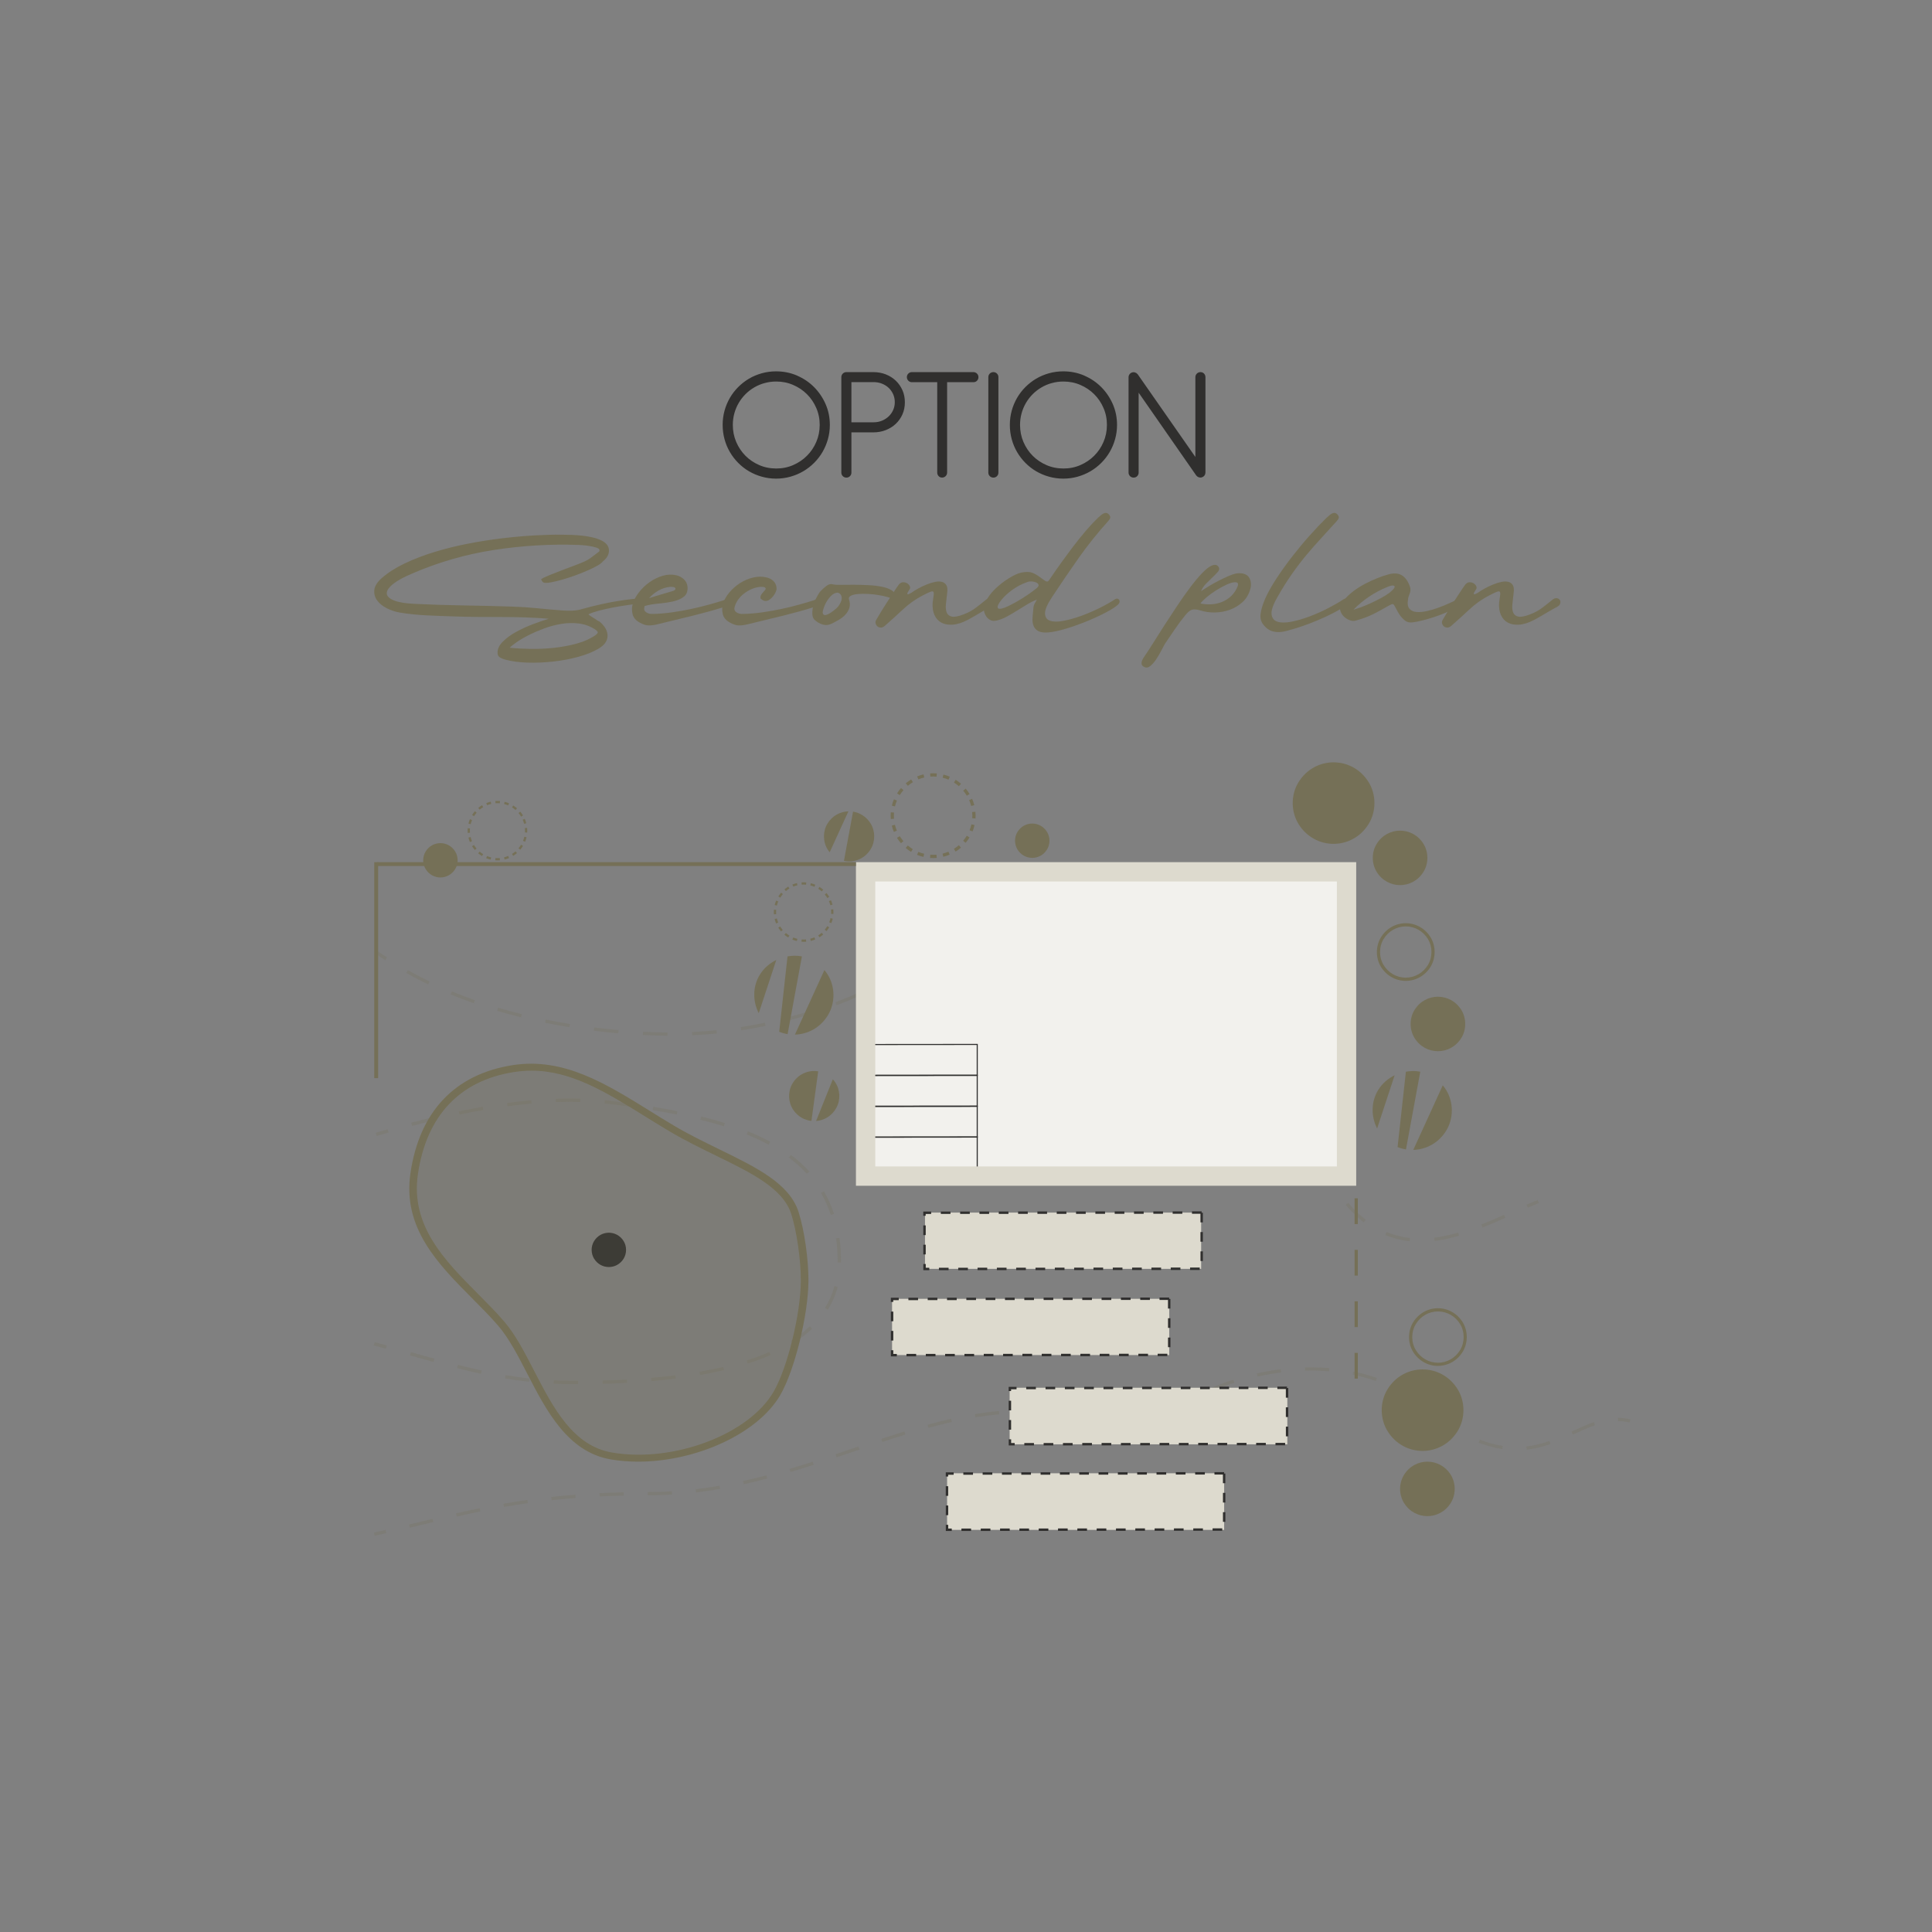 <?xml version="1.0" encoding="UTF-8"?> <svg xmlns="http://www.w3.org/2000/svg" id="Calque_1" version="1.1" viewBox="0 0 600 600"><rect x="0" y="0" width="600" height="600" fill="#808080" stroke="none"/><defs><style> .st0 { opacity: .2; } .st0, .st1 { fill: #757057; } .st2 { stroke: #302f2e; stroke-miterlimit: 10; stroke-width: .75px; } .st2, .st3 { fill: #302f2e; } .st4 { fill: #dddace; } .st5 { opacity: .25; } .st6 { fill: #f2f1ed; } </style></defs><g><path class="st1" d="M141.15,191.44c-2.76-.08-5.6-.19-8.52-.33-2.92-.14-5.74-.43-8.46-.87-1.4-.24-2.75-.69-4.05-1.35-1.3-.66-2.3-1.47-3-2.43-.7-.96-.99-2.04-.87-3.24.12-1.2.9-2.44,2.34-3.72,1.92-1.68,4.29-3.19,7.11-4.53,2.82-1.34,5.89-2.52,9.21-3.54,3.32-1.02,6.78-1.88,10.38-2.58,3.6-.7,7.16-1.26,10.68-1.68,3.52-.42,6.89-.72,10.11-.9,3.22-.18,6.09-.25,8.61-.21.88,0,1.86.02,2.94.06,1.08.04,2.16.12,3.24.24s2.14.3,3.18.54c1.04.24,1.96.56,2.76.96,1.52.76,2.29,1.78,2.31,3.06.02,1.28-.61,2.42-1.89,3.42-.28.4-.86.85-1.74,1.35-.88.5-1.92,1.01-3.12,1.53-1.2.52-2.49,1.03-3.87,1.53-1.38.5-2.71.93-3.99,1.29-1.28.36-2.42.63-3.42.81-1,.18-1.74.21-2.22.09-.2-.08-.37-.23-.51-.45-.14-.22-.25-.41-.33-.57.4-.32,1.21-.73,2.43-1.23,1.22-.5,2.54-1.02,3.96-1.56,1.42-.54,2.8-1.06,4.14-1.56,1.34-.5,2.35-.91,3.03-1.23.72-.32,1.38-.71,1.98-1.17.6-.46,1.22-.93,1.86-1.41.16-.12.34-.25.54-.39.2-.14.26-.35.18-.63-.08-.28-.41-.51-.99-.69-.58-.18-1.22-.33-1.92-.45-.7-.12-1.38-.21-2.04-.27-.66-.06-1.13-.09-1.41-.09-8.8-.32-17.6.2-26.4,1.56-8.8,1.36-17.26,3.8-25.38,7.32-2.68,1.12-4.68,2.22-6,3.3s-1.95,2.05-1.89,2.91c.06.86.82,1.58,2.28,2.16,1.46.58,3.63.93,6.51,1.05,5.04.24,10.06.4,15.06.48,5,.08,10.02.2,15.06.36,2.64.08,5.23.25,7.77.51,2.54.26,5.13.49,7.77.69,1.04.08,2.1.1,3.18.06,1.08-.04,2.14-.22,3.18-.54,1.84-.52,3.75-1,5.73-1.44,1.98-.44,3.8-.79,5.46-1.05,1.66-.26,3.06-.45,4.2-.57,1.14-.12,1.79-.16,1.95-.12.52.16.7.46.54.9-.16.44-.44.68-.84.72-.88.08-2.01.22-3.39.42-1.38.2-2.81.44-4.29.72-1.48.28-2.9.6-4.26.96-1.36.36-2.46.74-3.3,1.14.36.32.74.6,1.14.84.4.24.82.5,1.26.78.2.2.43.35.69.45.26.1.49.25.69.45,1.52,1.4,2.24,2.85,2.16,4.35-.08,1.5-1.02,2.77-2.82,3.81-1.68,1-3.76,1.84-6.24,2.52s-5.08,1.17-7.8,1.47c-2.72.3-5.38.41-7.98.33-2.6-.08-4.86-.38-6.78-.9-.52-.12-1.06-.32-1.62-.6-.56-.28-.86-.74-.9-1.38-.08-1.24.44-2.43,1.56-3.57,1.12-1.14,2.52-2.17,4.2-3.09,1.68-.92,3.45-1.73,5.31-2.43,1.86-.7,3.47-1.25,4.83-1.65-2.32-.2-4.73-.34-7.23-.42-2.5-.08-5.02-.12-7.56-.12s-5.04,0-7.5-.03c-2.46-.02-4.79-.07-6.99-.15ZM158.31,201.16c1.84.2,3.97.32,6.39.36,2.42.04,4.86-.07,7.32-.33,2.46-.26,4.82-.7,7.08-1.32,2.26-.62,4.17-1.47,5.73-2.55.56-.4.83-.72.81-.96-.02-.24-.33-.56-.93-.96-1.52-.96-3.17-1.55-4.95-1.77-1.78-.22-3.59-.18-5.43.12-1.84.3-3.64.78-5.4,1.44-1.76.66-3.37,1.36-4.83,2.1-1.46.74-2.7,1.47-3.72,2.19-1.02.72-1.71,1.28-2.07,1.68Z"></path><path class="st1" d="M198.81,193.42c-1.32-.68-2.11-1.59-2.37-2.73-.26-1.14-.23-2.21.09-3.21.36-1.2,1.01-2.4,1.95-3.6s2.04-2.24,3.3-3.12c1.26-.88,2.61-1.53,4.05-1.95s2.86-.47,4.26-.15c.84.2,1.6.61,2.28,1.23.68.62,1.06,1.39,1.14,2.31.12,1.4-.26,2.44-1.14,3.12-.88.68-2.01,1.17-3.39,1.47-1.38.3-2.87.52-4.47.66-1.6.14-3.04.39-4.32.75,0,.08-.01.14-.03.18-.02.04-.03.08-.03.12-.2.72-.02,1.27.54,1.65.56.38,1.26.55,2.1.51,1.96-.04,3.98-.21,6.06-.51,2.08-.3,4.09-.66,6.03-1.08,1.94-.42,3.77-.87,5.49-1.35,1.72-.48,3.2-.92,4.44-1.32.48-.24.9-.32,1.26-.24.36.08.59.25.69.51.1.26.06.55-.12.87-.18.32-.57.58-1.17.78-1.88.6-3.66,1.13-5.34,1.59-1.68.46-3.36.9-5.04,1.32-1.68.42-3.41.84-5.19,1.26-1.78.42-3.71.89-5.79,1.41-1.04.24-1.94.35-2.7.33-.76-.02-1.62-.29-2.58-.81ZM209.61,183.22c.16-.24.2-.43.12-.57-.08-.14-.22-.24-.42-.3-.2-.06-.42-.09-.66-.09h-.6c-1.24.12-2.44.51-3.6,1.17-1.16.66-2.12,1.45-2.88,2.37.64-.24,1.4-.49,2.28-.75.88-.26,1.73-.51,2.55-.75.82-.24,1.53-.45,2.13-.63.6-.18.96-.33,1.08-.45Z"></path><path class="st1" d="M226.83,193.42c-1.32-.68-2.11-1.59-2.37-2.73-.26-1.14-.23-2.21.09-3.21.36-1.2,1.01-2.36,1.95-3.48.94-1.12,2.03-2.08,3.27-2.88,1.24-.8,2.58-1.38,4.02-1.74,1.44-.36,2.86-.38,4.26-.06.84.2,1.55.57,2.13,1.11.58.54.91,1.27.99,2.19.04.32-.04.71-.24,1.17-.2.46-.46.9-.78,1.32s-.69.78-1.11,1.08-.83.45-1.23.45c-.24.04-.52-.03-.84-.21-.32-.18-.58-.37-.78-.57-.12-.48.02-.97.42-1.47.4-.5.74-.89,1.02-1.17.16-.24.2-.43.12-.57-.08-.14-.22-.24-.42-.3-.2-.06-.42-.09-.66-.09h-.6c-.92.08-1.81.31-2.67.69-.86.38-1.65.85-2.37,1.41-.72.56-1.33,1.2-1.83,1.92-.5.72-.85,1.46-1.05,2.22-.2.72-.02,1.27.54,1.65.56.38,1.26.55,2.1.51,1.96-.04,3.98-.21,6.06-.51,2.08-.3,4.09-.66,6.03-1.08,1.94-.42,3.77-.87,5.49-1.35,1.72-.48,3.2-.92,4.44-1.32.48-.24.9-.32,1.26-.24.36.08.59.25.69.51.1.26.06.55-.12.87-.18.32-.57.58-1.17.78-1.88.6-3.66,1.13-5.34,1.59-1.68.46-3.36.9-5.04,1.32-1.68.42-3.41.84-5.19,1.26-1.78.42-3.71.89-5.79,1.41-1.04.24-1.94.35-2.7.33-.76-.02-1.62-.29-2.58-.81Z"></path><path class="st1" d="M277.41,186.22c-.28-.28-.84-.54-1.68-.78-.84-.24-1.79-.45-2.85-.63-1.06-.18-2.17-.3-3.33-.36-1.16-.06-2.2-.05-3.12.03-.92.08-1.65.26-2.19.54-.54.28-.73.66-.57,1.14.32,1,.35,1.89.09,2.67-.26.78-.67,1.47-1.23,2.07s-1.22,1.12-1.98,1.56c-.76.44-1.46.82-2.1,1.14-.96.52-1.93.64-2.91.36-.98-.28-1.85-.78-2.61-1.5-.36-.4-.57-.89-.63-1.47-.06-.58-.04-1.2.06-1.86.1-.66.27-1.32.51-1.98.24-.66.52-1.27.84-1.83.2-.36.39-.69.57-.99.18-.3.37-.55.57-.75.52-.56,1.12-1.1,1.8-1.62.68-.52,1.36-.68,2.04-.48.44.12,1.24.17,2.4.15,1.16-.02,2.48-.03,3.96-.03s3.01.04,4.59.12c1.58.08,3.01.25,4.29.51,1.28.26,2.31.65,3.09,1.17.78.52,1.11,1.22.99,2.1-.04.24-.11.45-.21.63-.1.18-.23.21-.39.09ZM259.89,188.8c.32-.32.6-.68.84-1.08.24-.4.42-.78.54-1.14.2-.64.19-1.19-.03-1.65-.22-.46-.57-.75-1.05-.87-.8,0-1.56.39-2.28,1.17-.72.78-1.3,1.67-1.74,2.67-.56,1.32-.77,2.19-.63,2.61.14.42.45.58.93.48.48-.1,1.05-.38,1.71-.84.66-.46,1.23-.91,1.71-1.35Z"></path><path class="st1" d="M282.99,184.12c.6-.44,1.32-.89,2.16-1.35.84-.46,1.7-.87,2.58-1.23.88-.36,1.74-.63,2.58-.81.84-.18,1.57-.19,2.19-.03.62.16,1.09.51,1.41,1.05.32.54.4,1.35.24,2.43-.16,1.24-.29,2.4-.39,3.48-.1,1.08-.01,1.95.27,2.61.28.66.82,1.07,1.62,1.23.8.16,2.02-.08,3.66-.72,1.4-.52,2.69-1.23,3.87-2.13,1.18-.9,2.15-1.67,2.91-2.31.52-.44,1-.63,1.44-.57s.76.24.96.54c.2.3.24.67.12,1.11-.12.44-.46.8-1.02,1.08-.36.2-.82.45-1.38.75-.56.3-1.15.64-1.77,1.02-.62.38-1.26.76-1.92,1.14-.66.38-1.29.73-1.89,1.05-1.72.92-3.29,1.43-4.71,1.53-1.42.1-2.61-.11-3.57-.63-.96-.52-1.68-1.32-2.16-2.4-.48-1.08-.66-2.36-.54-3.84.12-.92.22-1.66.3-2.22.08-.56.05-.93-.09-1.11-.14-.18-.45-.18-.93,0-.48.18-1.26.55-2.34,1.11-2.24,1.16-4.28,2.6-6.12,4.32-1.84,1.72-3.74,3.44-5.7,5.16-.36.32-.74.49-1.14.51-.4.02-.74-.07-1.02-.27-.28-.2-.49-.48-.63-.84-.14-.36-.13-.72.03-1.08.04-.08.22-.39.54-.93.32-.54.71-1.19,1.17-1.95.46-.76.97-1.57,1.53-2.43.56-.86,1.1-1.69,1.62-2.49.52-.8.98-1.5,1.38-2.1.4-.6.7-1.02.9-1.26.4-.48.84-.72,1.32-.72s.91.12,1.29.36c.38.24.65.55.81.93.16.38.1.73-.18,1.05.08-.12.04-.06-.12.18-.16.24-.3.48-.42.72-.12.24-.12.4,0,.48.12.08.5-.06,1.14-.42Z"></path><path class="st1" d="M321.99,186.22c-1.04.4-2.08.92-3.12,1.56-1.04.64-2.08,1.28-3.12,1.92-1.04.64-2.07,1.24-3.09,1.8-1.02.56-2.05.96-3.09,1.2-.8.2-1.48.15-2.04-.15-.56-.3-1-.71-1.32-1.23-.8-1.28-.87-2.67-.21-4.17.66-1.5,1.66-2.9,3-4.2,1.34-1.3,2.79-2.43,4.35-3.39,1.56-.96,2.84-1.54,3.84-1.74,1.44-.28,2.58-.26,3.42.06.84.32,1.8.9,2.88,1.74.48.36.85.62,1.11.78.26.16.49.22.69.18.2-.04.38-.19.54-.45.16-.26.4-.61.72-1.05.92-1.36,1.97-2.86,3.15-4.5,1.18-1.64,2.4-3.29,3.66-4.95,1.26-1.66,2.54-3.25,3.84-4.77,1.3-1.52,2.53-2.84,3.69-3.96.24-.2.5-.43.78-.69.28-.26.57-.48.87-.66.3-.18.6-.27.9-.27s.61.16.93.48c.36.4.5.75.42,1.05-.08.3-.28.63-.6.99-3.36,3.72-6.42,7.54-9.18,11.46-2.76,3.92-5.5,7.94-8.22,12.06-1.52,2.28-2.27,4-2.25,5.16.02,1.16.53,1.92,1.53,2.28,1,.36,2.37.38,4.11.06,1.74-.32,3.58-.83,5.52-1.53,1.94-.7,3.86-1.52,5.76-2.46,1.9-.94,3.51-1.85,4.83-2.73.24-.16.48-.22.72-.18.24.04.42.15.54.33.12.18.17.4.15.66-.02.26-.19.55-.51.87-.6.6-1.78,1.37-3.54,2.31-1.76.94-3.73,1.86-5.91,2.76-2.18.9-4.39,1.69-6.63,2.37-2.24.68-4.14,1.08-5.7,1.2-1.36.08-2.38-.08-3.06-.48-.68-.4-1.15-.96-1.41-1.68-.26-.72-.35-1.58-.27-2.58.08-1,.18-2.08.3-3.24.08-.44.23-.83.45-1.17.22-.34.41-.69.57-1.05ZM312.93,188.32c1.52-.72,3.06-1.57,4.62-2.55,1.56-.98,3.02-2.01,4.38-3.09.48-.4.68-.75.6-1.05s-.31-.54-.69-.72c-.38-.18-.84-.29-1.38-.33-.54-.04-1.01.02-1.41.18-1.64.56-3.17,1.35-4.59,2.37s-2.55,2.05-3.39,3.09c-.64.8-1.03,1.42-1.17,1.86-.14.44-.1.73.12.87.22.14.59.15,1.11.03s1.12-.34,1.8-.66Z"></path><path class="st1" d="M383.79,178.12c.96-.16,1.78-.14,2.46.06.68.2,1.2.54,1.56,1.02.36.48.58,1.07.66,1.77.08.7,0,1.43-.24,2.19-.48,1.6-1.3,2.91-2.46,3.93s-2.47,1.79-3.93,2.31c-1.46.52-2.99.79-4.59.81-1.6.02-3.08-.19-4.44-.63-1.12-.32-1.98-.4-2.58-.24-.6.16-1.28.7-2.04,1.62-1.16,1.4-2.26,2.87-3.3,4.41-1.04,1.54-2.08,3.07-3.12,4.59-.24.4-.6,1.07-1.08,2.01-.48.94-1.01,1.85-1.59,2.73-.58.88-1.2,1.59-1.86,2.13-.66.54-1.31.63-1.95.27-.44-.24-.69-.52-.75-.84-.06-.32-.03-.65.09-.99.12-.34.29-.68.51-1.02.22-.34.43-.65.63-.93.64-.92,1.47-2.2,2.49-3.84,1.02-1.64,2.15-3.42,3.39-5.34,1.24-1.92,2.54-3.9,3.9-5.94,1.36-2.04,2.69-3.93,3.99-5.67,1.3-1.74,2.54-3.23,3.72-4.47,1.18-1.24,2.19-2.04,3.03-2.4.48-.2.92-.27,1.32-.21.4.06.72.35.96.87.16.4.03.84-.39,1.32-.42.48-.95,1.02-1.59,1.62-.64.6-1.31,1.26-2.01,1.98-.7.72-1.23,1.5-1.59,2.34.6-.4,1.39-.9,2.37-1.5.98-.6,2-1.17,3.06-1.71,1.06-.54,2.07-1.02,3.03-1.44.96-.42,1.74-.69,2.34-.81ZM372.81,187.42c1.16.24,2.33.32,3.51.24,1.18-.08,2.29-.34,3.33-.78,1.04-.44,1.97-1.06,2.79-1.86.82-.8,1.47-1.8,1.95-3,.28-.8,0-1.2-.84-1.2-.68,0-1.56.25-2.64.75-1.08.5-2.16,1.09-3.24,1.77-1.08.68-2.07,1.4-2.97,2.16-.9.76-1.53,1.4-1.89,1.92Z"></path><path class="st1" d="M411.87,160.9c.24-.2.5-.43.78-.69.28-.26.57-.48.87-.66.3-.18.6-.27.9-.27s.61.16.93.48c.36.4.5.75.42,1.05-.08.3-.28.63-.6.99-1.68,1.88-3.3,3.66-4.86,5.34-1.56,1.68-3.09,3.42-4.59,5.22s-2.99,3.75-4.47,5.85c-1.48,2.1-2.98,4.49-4.5,7.17-1.36,2.36-1.98,4.14-1.86,5.34.12,1.2.72,1.98,1.8,2.34,1.08.36,2.51.37,4.29.03,1.78-.34,3.66-.88,5.64-1.62,1.98-.74,3.92-1.6,5.82-2.58,1.9-.98,3.51-1.91,4.83-2.79.24-.16.48-.22.72-.18.24.04.42.15.54.33.12.18.17.4.15.66-.02.26-.19.55-.51.87-.44.44-1.23.99-2.37,1.65-1.14.66-2.46,1.34-3.96,2.04-1.5.7-3.1,1.38-4.8,2.04-1.7.66-3.35,1.23-4.95,1.71-.92.28-1.81.53-2.67.75-.86.22-1.68.33-2.46.33s-1.53-.14-2.25-.42c-.72-.28-1.4-.78-2.04-1.5-.96-1-1.36-2.2-1.2-3.6.16-1.4.64-3.02,1.44-4.86.88-1.96,2.07-4.08,3.57-6.36,1.5-2.28,3.13-4.55,4.89-6.81,1.76-2.26,3.56-4.42,5.4-6.48,1.84-2.06,3.54-3.85,5.1-5.37Z"></path><path class="st1" d="M416.43,187.84c.32-.68.8-1.36,1.44-2.04.8-.88,1.74-1.71,2.82-2.49,1.08-.78,2.22-1.48,3.42-2.1,1.2-.62,2.4-1.17,3.6-1.65,1.2-.48,2.32-.86,3.36-1.14,1.76-.52,3.2-.43,4.32.27,1.12.7,1.96,1.91,2.52,3.63.2.68.16,1.35-.12,2.01-.28.66-.46,1.31-.54,1.95-.2,1.28-.04,2.21.48,2.79.52.58,1.25.91,2.19.99.94.08,2.03-.02,3.27-.3,1.24-.28,2.45-.64,3.63-1.08,1.18-.44,2.28-.89,3.3-1.35,1.02-.46,1.79-.83,2.31-1.11.48-.16.82.02,1.02.54.12.44-.11.91-.69,1.41-.58.5-1.37.99-2.37,1.47-1,.48-2.12.95-3.36,1.41-1.24.46-2.46.86-3.66,1.2-1.2.34-2.3.61-3.3.81-1,.2-1.74.28-2.22.24-.56-.04-1.06-.23-1.5-.57-.44-.34-.85-.74-1.23-1.2-.38-.46-.71-.95-.99-1.47-.28-.52-.54-1-.78-1.44-.32-.64-.58-.98-.78-1.02-.2-.04-.58.1-1.14.42-1.08.6-2.03,1.13-2.85,1.59-.82.46-1.61.87-2.37,1.23s-1.54.69-2.34.99c-.8.3-1.72.59-2.76.87-.56.2-1.18.18-1.86-.06-.68-.24-1.28-.6-1.8-1.08s-.9-1.05-1.14-1.71c-.24-.66-.2-1.33.12-2.01ZM420.33,189.34c.6-.16,1.37-.41,2.31-.75.94-.34,1.93-.75,2.97-1.23,1.04-.48,2.09-1,3.15-1.56,1.06-.56,1.99-1.14,2.79-1.74,1.28-1.04,1.78-1.72,1.5-2.04-.28-.32-1.04-.22-2.28.3-1.96.8-3.82,1.79-5.58,2.97-1.76,1.18-3.38,2.53-4.86,4.05Z"></path><path class="st1" d="M458.91,184.12c.6-.44,1.32-.89,2.16-1.35.84-.46,1.7-.87,2.58-1.23.88-.36,1.74-.63,2.58-.81.84-.18,1.57-.19,2.19-.03.62.16,1.09.51,1.41,1.05.32.54.4,1.35.24,2.43-.16,1.24-.29,2.4-.39,3.48-.1,1.08-.01,1.95.27,2.61.28.66.82,1.07,1.62,1.23.8.16,2.02-.08,3.66-.72,1.4-.52,2.69-1.23,3.87-2.13,1.18-.9,2.15-1.67,2.91-2.31.52-.44,1-.63,1.44-.57s.76.24.96.54c.2.3.24.67.12,1.11-.12.44-.46.8-1.02,1.08-.36.2-.82.45-1.38.75-.56.3-1.15.64-1.77,1.02-.62.38-1.26.76-1.92,1.14-.66.38-1.29.73-1.89,1.05-1.72.92-3.29,1.43-4.71,1.53-1.42.1-2.61-.11-3.57-.63-.96-.52-1.68-1.32-2.16-2.4-.48-1.08-.66-2.36-.54-3.84.12-.92.22-1.66.3-2.22.08-.56.05-.93-.09-1.11-.14-.18-.45-.18-.93,0-.48.18-1.26.55-2.34,1.11-2.24,1.16-4.28,2.6-6.12,4.32-1.84,1.72-3.74,3.44-5.7,5.16-.36.32-.74.49-1.14.51-.4.02-.74-.07-1.02-.27-.28-.2-.49-.48-.63-.84-.14-.36-.13-.72.03-1.08.04-.08.22-.39.54-.93.32-.54.71-1.19,1.17-1.95.46-.76.97-1.57,1.53-2.43.56-.86,1.1-1.69,1.62-2.49.52-.8.98-1.5,1.38-2.1.4-.6.7-1.02.9-1.26.4-.48.84-.72,1.32-.72s.91.12,1.29.36c.38.24.65.55.81.93.16.38.1.73-.18,1.05.08-.12.04-.06-.12.18-.16.24-.3.48-.42.72-.12.24-.12.4,0,.48.12.08.5-.06,1.14-.42Z"></path></g><g><path class="st2" d="M247.38,116.99c1.97.85,3.7,2.01,5.17,3.49,1.47,1.48,2.64,3.2,3.5,5.16s1.29,4.07,1.29,6.32c0,1.5-.2,2.95-.59,4.34-.39,1.39-.94,2.69-1.64,3.89s-1.55,2.3-2.55,3.3-2.1,1.85-3.3,2.55c-1.2.7-2.5,1.25-3.89,1.64-1.39.39-2.84.59-4.34.59s-2.95-.2-4.34-.59c-1.39-.39-2.69-.94-3.89-1.64-1.2-.7-2.29-1.55-3.28-2.55s-1.83-2.1-2.53-3.3c-.7-1.2-1.24-2.5-1.62-3.89-.38-1.39-.57-2.84-.57-4.34s.19-2.94.57-4.32c.38-1.38.93-2.68,1.62-3.88.7-1.2,1.54-2.3,2.53-3.29s2.08-1.84,3.28-2.55c1.2-.71,2.5-1.25,3.89-1.64s2.84-.58,4.34-.58c2.25,0,4.36.43,6.34,1.27ZM237.36,118.6c-1.18.32-2.29.79-3.31,1.39-1.03.6-1.96,1.32-2.8,2.16-.84.84-1.56,1.77-2.16,2.8-.6,1.02-1.06,2.13-1.39,3.31-.32,1.18-.49,2.42-.49,3.7,0,1.93.36,3.74,1.08,5.43s1.7,3.15,2.95,4.41c1.25,1.26,2.72,2.25,4.4,2.98s3.49,1.09,5.43,1.09,3.72-.36,5.4-1.09,3.15-1.72,4.41-2.98,2.25-2.73,2.97-4.41,1.09-3.49,1.09-5.43-.36-3.72-1.09-5.4c-.72-1.68-1.72-3.15-2.97-4.4-1.26-1.25-2.73-2.24-4.41-2.96-1.68-.73-3.48-1.09-5.4-1.09-1.28,0-2.52.16-3.7.49Z"></path><path class="st2" d="M264.04,133.89v12.88c0,.33-.11.61-.34.84-.22.23-.5.34-.84.34s-.62-.11-.85-.34-.35-.5-.35-.84v-29.65c0-.33.12-.61.35-.84s.52-.34.85-.34h8.4c1.32,0,2.55.23,3.69.67,1.14.45,2.13,1.08,2.98,1.88.84.8,1.5,1.75,1.99,2.85s.72,2.3.72,3.6-.24,2.5-.72,3.59c-.48,1.09-1.15,2.03-1.99,2.83-.84.79-1.83,1.41-2.98,1.86-1.14.45-2.37.68-3.69.68h-7.22ZM264.04,118.29v13.23h7.27c1,0,1.93-.18,2.78-.54s1.58-.84,2.2-1.44c.62-.6,1.1-1.3,1.45-2.1.35-.8.52-1.65.52-2.55s-.18-1.8-.54-2.61c-.36-.81-.85-1.51-1.48-2.1-.62-.59-1.37-1.05-2.22-1.39s-1.79-.5-2.79-.5h-7.2Z"></path><path class="st2" d="M293.76,118.32v28.42c0,.33-.11.62-.34.85-.23.23-.51.35-.86.35s-.6-.12-.81-.35c-.21-.23-.31-.52-.31-.85v-28.42h-8.23c-.33,0-.62-.12-.85-.35-.23-.23-.35-.52-.35-.85s.12-.61.35-.84.52-.34.85-.34h19.1c.33,0,.61.12.84.35.23.23.34.52.34.85s-.11.61-.34.84c-.22.23-.5.34-.84.34h-8.55Z"></path><path class="st2" d="M309.69,146.77c0,.33-.11.61-.34.84-.23.23-.5.34-.84.34s-.62-.11-.85-.34c-.23-.23-.35-.5-.35-.84v-29.65c0-.33.12-.61.35-.84.23-.23.52-.34.85-.34s.61.11.84.34c.22.23.34.5.34.84v29.65Z"></path><path class="st2" d="M336.57,116.99c1.97.85,3.7,2.01,5.17,3.49,1.47,1.48,2.64,3.2,3.5,5.16s1.29,4.07,1.29,6.32c0,1.5-.2,2.95-.59,4.34-.39,1.39-.94,2.69-1.64,3.89s-1.55,2.3-2.55,3.3-2.1,1.85-3.3,2.55c-1.2.7-2.5,1.25-3.89,1.64-1.39.39-2.84.59-4.34.59s-2.95-.2-4.34-.59c-1.39-.39-2.69-.94-3.89-1.64-1.2-.7-2.29-1.55-3.28-2.55s-1.83-2.1-2.53-3.3c-.7-1.2-1.24-2.5-1.62-3.89-.38-1.39-.57-2.84-.57-4.34s.19-2.94.57-4.32c.38-1.38.93-2.68,1.62-3.88.7-1.2,1.54-2.3,2.53-3.29s2.08-1.84,3.28-2.55c1.2-.71,2.5-1.25,3.89-1.64s2.84-.58,4.34-.58c2.25,0,4.36.43,6.34,1.27ZM326.56,118.6c-1.18.32-2.29.79-3.31,1.39-1.03.6-1.96,1.32-2.8,2.16-.84.84-1.56,1.77-2.16,2.8-.6,1.02-1.06,2.13-1.39,3.31-.32,1.18-.49,2.42-.49,3.7,0,1.93.36,3.74,1.08,5.43s1.7,3.15,2.95,4.41c1.25,1.26,2.72,2.25,4.4,2.98s3.49,1.09,5.43,1.09,3.72-.36,5.4-1.09,3.15-1.72,4.41-2.98,2.25-2.73,2.97-4.41,1.09-3.49,1.09-5.43-.36-3.72-1.09-5.4c-.72-1.68-1.72-3.15-2.97-4.4-1.26-1.25-2.73-2.24-4.41-2.96-1.68-.73-3.48-1.09-5.4-1.09-1.28,0-2.52.16-3.7.49Z"></path><path class="st2" d="M353.24,120.74v26.03c0,.33-.11.61-.34.84-.22.23-.5.34-.84.34s-.62-.11-.85-.34-.35-.5-.35-.84v-29.62c0-.33.12-.61.35-.84.23-.22.52-.34.85-.34.03,0,.07,0,.11.01.04,0,.08.01.11.01.03.02.06.03.08.03s.03,0,.05.02c.22.05.39.17.53.35l.07.05,18.6,26.67v-25.97c0-.33.12-.62.35-.85.23-.23.52-.35.87-.35s.61.12.83.35.33.52.33.85v29.62c0,.28-.09.53-.26.74-.17.21-.39.35-.66.41-.03,0-.06,0-.09.01-.03,0-.05.01-.09.01h-.2c-.26-.03-.49-.12-.67-.27-.08-.05-.15-.12-.2-.2l-18.6-26.73Z"></path></g><g><g class="st5"><path class="st1" d="M116.33,476.93l-.21-.98c1.23-.26,2.44-.53,3.63-.8l.22.98c-1.2.27-2.41.54-3.64.81Z"></path><path class="st1" d="M127.28,474.43l-.23-.97,7.29-1.75.23.97-7.29,1.75ZM141.85,470.97l-.22-.98c2.63-.6,5.03-1.12,7.33-1.59l.2.98c-2.29.47-4.69.99-7.31,1.59ZM156.51,467.98l-.17-.98c2.47-.43,4.97-.83,7.42-1.18l.14.99c-2.44.35-4.92.74-7.38,1.17ZM171.31,465.89l-.11-.99c2.45-.27,4.96-.5,7.47-.69l.08,1c-2.5.19-5.01.43-7.44.69ZM186.22,464.73l-.05-1c2.44-.12,4.97-.21,7.5-.27l.02,1c-2.53.06-5.04.15-7.48.27ZM201.17,464.37v-1h.33c2.35,0,4.75-.07,7.13-.22l.06,1c-2.4.14-4.82.22-7.19.22h-.33ZM216.18,463.48l-.12-.99c2.41-.29,4.9-.65,7.39-1.08l.17.99c-2.5.43-5.01.8-7.44,1.09ZM230.99,460.93l-.22-.98c2.34-.52,4.78-1.11,7.26-1.76l.25.97c-2.49.66-4.95,1.25-7.3,1.77ZM245.52,457.13l-.28-.96c2.24-.66,4.58-1.39,7.15-2.21l.3.95c-2.58.83-4.93,1.55-7.17,2.22ZM259.82,452.57l-.32-.95c1.9-.64,3.8-1.28,5.68-1.91l1.42-.48.32.95-1.42.48c-1.89.64-3.78,1.28-5.69,1.92ZM474.14,450.21l-.11-.99c2.3-.26,4.64-.82,7.16-1.71l.33.94c-2.59.92-5.01,1.49-7.38,1.76ZM466.54,450.04c-2.37-.37-4.83-1.04-7.32-2.01l.36-.93c2.41.94,4.8,1.6,7.1,1.95l-.15.99ZM274.03,447.8l-.31-.95c2.64-.87,4.98-1.62,7.15-2.29l.29.96c-2.16.67-4.49,1.41-7.13,2.28ZM488.47,445.51l-.42-.91.27-.12c2.29-1.06,4.45-2.06,6.68-2.82l.33.95c-2.18.75-4.32,1.74-6.58,2.79l-.27.12ZM452.42,444.73c-2.04-1.18-4.17-2.57-6.31-4.13l.59-.81c2.12,1.54,4.21,2.91,6.23,4.07l-.5.87ZM288.34,443.42l-.26-.96c2.57-.7,4.95-1.3,7.29-1.83l.22.98c-2.32.53-4.69,1.12-7.25,1.82ZM302.91,440.16l-.16-.99c2.55-.42,5.06-.74,7.47-.95l.09,1c-2.38.21-4.87.53-7.39.94ZM332.76,439.24v-1c2.2-.02,4.78-.05,7.5-.09v1c-2.71.04-5.3.07-7.5.09ZM325.18,439.23c-2.4-.23-4.88-.35-7.36-.35l-.08-1h.08c2.51,0,5.02.12,7.46.36l-.1,1ZM347.79,439.04l-.02-1c2.64-.04,5.21-.1,7.51-.15l.03,1c-2.3.06-4.88.11-7.52.15ZM362.85,438.61l-.06-1c1.1-.07,1.32-.13,1.35-.14,1.55-1.05,3.28-2.1,5.06-3.08l.48.88c-1.75.96-3.45,2-5.06,3.07-.15.1-.36.18-1.77.27ZM440.2,435.95c-1.9-1.51-3.97-2.89-6.17-4.08l.48-.88c2.25,1.22,4.38,2.63,6.32,4.18l-.62.78ZM376.37,432.02l-.39-.92c2.28-.97,4.66-1.85,7.07-2.62l.3.95c-2.38.76-4.73,1.63-6.98,2.59ZM427.26,428.88c-2.27-.8-4.68-1.47-7.16-1.97l.2-.98c2.52.51,4.97,1.19,7.29,2.01l-.33.94ZM390.54,427.5l-.21-.98c2.46-.54,4.96-.97,7.43-1.28l.12.99c-2.44.3-4.91.73-7.34,1.27ZM412.74,425.87c-1.83-.15-3.72-.25-5.59-.22-.61,0-1.23,0-1.84.02l-.03-1c.63-.02,1.26-.03,1.9-.02,1.9,0,3.8.08,5.65.23l-.08,1Z"></path><path class="st1" d="M506.07,441.78c-1.18-.29-2.38-.45-3.58-.47l.02-1c1.27.02,2.55.19,3.8.5l-.24.97Z"></path></g><g class="st5"><path class="st1" d="M116.97,352.8l-.3-1c1.25-.38,2.5-.74,3.72-1.1l.29,1c-1.22.35-2.46.72-3.71,1.1Z"></path><path class="st1" d="M178.36,429.88c-2.15,0-4.3-.05-6.4-.16l.05-1.04c2.08.1,4.22.15,6.35.15h1.2s0,1.04,0,1.04h-1.2ZM187.15,429.77l-.03-1.04c2.57-.07,5.12-.17,7.56-.3l.06,1.04c-2.45.13-5.01.23-7.59.3ZM164.37,429.13c-2.47-.27-5-.62-7.54-1.05l.17-1.02c2.55.43,5,.77,7.48,1.04l-.11,1.03ZM202.32,428.94l-.09-1.04c2.58-.22,5.11-.49,7.52-.79l.13,1.03c-2.42.3-4.96.57-7.56.79ZM217.4,427.03l-.18-1.02c2.57-.45,5.06-.95,7.4-1.5l.24,1.01c-2.36.56-4.87,1.07-7.46,1.52ZM149.37,426.64c-2.31-.5-4.73-1.07-7.39-1.75l.25-1.01c2.66.67,5.06,1.24,7.36,1.74l-.22,1.02ZM232.2,423.5l-.32-.99c2.5-.8,4.87-1.68,7.04-2.64l.42.95c-2.2.96-4.61,1.86-7.14,2.67ZM134.64,422.96c-2.24-.61-4.52-1.25-6.85-1.9l-.45-.13.28-1,.45.13c2.33.65,4.61,1.29,6.85,1.9l-.27,1ZM246.12,417.29l-.55-.88c2.22-1.38,4.22-2.9,5.93-4.51l.71.76c-1.76,1.66-3.82,3.22-6.1,4.64ZM257.1,406.73l-.88-.55c1.3-2.1,2.29-4.38,2.94-6.78l1,.27c-.68,2.49-1.71,4.87-3.06,7.05ZM261.18,392.06h-1.04s0-.34,0-.34c0-2.48-.16-4.88-.47-7.14l1.03-.14c.32,2.31.48,4.76.48,7.28v.34ZM258.02,377.3c-.79-2.4-1.81-4.68-3.04-6.8l.9-.52c1.27,2.18,2.32,4.53,3.13,6.99l-.99.32ZM250.57,364.51c-1.62-1.78-3.49-3.46-5.55-5l.62-.83c2.11,1.58,4.02,3.31,5.69,5.13l-.77.7ZM238.71,355.49c-2.09-1.13-4.38-2.2-6.81-3.19l.39-.96c2.47,1,4.79,2.09,6.91,3.24l-.49.91ZM224.8,349.77c-2.27-.71-4.72-1.39-7.27-2.02l.25-1.01c2.57.64,5.04,1.32,7.33,2.04l-.31.99ZM127.98,349.67l-.27-1c2.49-.66,4.97-1.29,7.36-1.86l.24,1.01c-2.38.57-4.85,1.2-7.34,1.86ZM142.69,346.16l-.21-1.02c2.53-.53,5.04-1.01,7.46-1.43l.18,1.02c-2.42.42-4.91.9-7.43,1.43ZM210.15,346.11c-2.34-.47-4.85-.92-7.44-1.34l.17-1.03c2.61.43,5.12.88,7.48,1.35l-.2,1.02ZM195.22,343.64c-1.71-.24-3.45-.46-5.2-.68-.76-.09-1.52-.18-2.3-.26l.1-1.03c.79.08,1.56.17,2.33.26,1.76.22,3.5.45,5.22.68l-.14,1.03ZM157.59,343.57l-.14-1.03c2.57-.35,5.11-.63,7.56-.85l.09,1.04c-2.43.21-4.96.5-7.51.84ZM172.64,342.26l-.04-1.04c2.61-.09,5.17-.1,7.62-.03l-.03,1.04c-2.42-.07-4.97-.06-7.55.03Z"></path><path class="st1" d="M119.83,418.85c-1.23-.33-2.47-.67-3.74-1.01l.27-1c1.27.34,2.52.68,3.75,1.01l-.27,1Z"></path></g><g class="st5"><path class="st1" d="M305.58,274.4l-1-.06c.01-.21.02-.42.02-.63,0-.97-.13-1.95-.38-2.91l.97-.25c.27,1.05.41,2.11.41,3.17,0,.23,0,.45-.02.68Z"></path><path class="st1" d="M207.32,321.65c-2.47-.02-5.04-.1-7.66-.22l.05-1c2.6.13,5.17.2,7.62.22v1ZM214.98,321.51l-.05-1c2.51-.12,5.06-.3,7.59-.56l.1,1c-2.54.26-5.11.45-7.64.56ZM192.01,320.9c-2.53-.22-5.09-.49-7.62-.81l.12-.99c2.51.31,5.06.58,7.58.8l-.09,1ZM230.22,319.97l-.15-.99c2.49-.39,5.01-.84,7.49-1.36l.2.98c-2.49.52-5.03.98-7.54,1.37ZM176.82,319c-2.53-.41-5.07-.88-7.53-1.38l.2-.98c2.46.5,4.98.96,7.5,1.38l-.16.99ZM245.22,316.84l-.25-.97c2.45-.64,4.91-1.36,7.31-2.12l.3.95c-2.42.77-4.9,1.49-7.36,2.14ZM161.81,315.93c-2.5-.62-4.99-1.3-7.39-2.01l.29-.96c2.39.71,4.86,1.38,7.35,2l-.24.97ZM259.82,312.19l-.35-.94c2.38-.9,4.75-1.87,7.04-2.88l.4.92c-2.31,1.02-4.69,1.99-7.1,2.9ZM147.13,311.56c-2.43-.85-4.84-1.77-7.16-2.73l.38-.92c2.3.95,4.7,1.86,7.11,2.71l-.33.94ZM273.84,306l-.46-.89c2.3-1.18,4.54-2.42,6.66-3.68l.51.86c-2.14,1.28-4.4,2.53-6.71,3.71ZM132.97,305.71c-2.33-1.12-4.61-2.31-6.8-3.54l.49-.87c2.17,1.22,4.44,2.4,6.74,3.51l-.43.9ZM286.99,298.11l-.58-.82c2.15-1.51,4.17-3.08,6-4.65l.65.76c-1.86,1.59-3.9,3.17-6.08,4.7ZM298.6,288.05l-.74-.67c1.84-2.06,3.34-4.09,4.44-6.06l.87.49c-1.14,2.03-2.68,4.12-4.57,6.24Z"></path><path class="st1" d="M119.64,298.19c-1.04-.68-2.08-1.39-3.1-2.12l.58-.82c1.01.72,2.03,1.42,3.07,2.09l-.55.84Z"></path></g><g class="st5"><path class="st1" d="M474.48,375.06l-.4-.92c1.18-.51,2.33-1,3.45-1.44l.37.93c-1.12.44-2.26.92-3.42,1.43Z"></path><path class="st1" d="M437.77,385.48c-2.62-.29-5.16-.94-7.54-1.93l.38-.92c2.29.95,4.74,1.58,7.27,1.86l-.11.99ZM445.54,385.38l-.12-.99c2.35-.29,4.78-.81,7.42-1.58l.28.96c-2.7.78-5.17,1.31-7.58,1.61ZM460.41,381.23l-.37-.93c2.53-1.01,4.98-2.09,7.04-3.01l.41.91c-2.07.93-4.53,2.01-7.08,3.03ZM423.52,379.6c-1.93-1.5-3.81-3.32-5.58-5.39l.76-.65c1.72,2.02,3.55,3.79,5.43,5.25l-.61.79ZM413.4,367.96c-1.29-2.05-2.55-4.33-3.75-6.75l.9-.44c1.18,2.39,2.42,4.63,3.7,6.66l-.85.53ZM406.49,354.18c-.96-2.3-1.91-4.71-2.81-7.16l.94-.35c.9,2.44,1.83,4.83,2.79,7.12l-.92.39ZM401.17,339.75c-.77-2.38-1.53-4.86-2.24-7.36l.96-.27c.71,2.49,1.46,4.95,2.23,7.32l-.95.31ZM396.95,324.96c-.61-2.45-1.2-4.97-1.74-7.49l.98-.21c.54,2.51,1.13,5.02,1.74,7.46l-.97.24Z"></path><path class="st1" d="M393.69,309.87c-.2-1.09-.4-2.19-.59-3.28-1.12-.06-2.23-.12-3.33-.18l.06-1c1.23.07,2.47.14,3.72.2l.4.02.07.4c.21,1.22.42,2.45.65,3.67l-.98.18Z"></path><path class="st1" d="M383.05,305.92c-2.27-.19-4.52-.41-6.7-.65l.11-.99c2.17.24,4.42.46,6.68.65l-.08,1ZM369.67,304.44c-2.28-.32-4.52-.67-6.66-1.04l.17-.98c2.12.37,4.35.72,6.62,1.04l-.14.99ZM356.4,302.11c-2.31-.5-4.51-1.04-6.55-1.61l.27-.96c2.02.56,4.21,1.1,6.5,1.6l-.21.98ZM343.4,298.45c-2.37-.87-4.46-1.8-6.21-2.75l.48-.88c1.7.93,3.74,1.84,6.07,2.69l-.34.94Z"></path><path class="st1" d="M331.78,291.45c-.93-1.21-1.4-2.47-1.4-3.73h1c0,1.04.4,2.09,1.19,3.12l-.79.61Z"></path></g><rect class="st6" x="268.08" y="270.68" width="150.34" height="92.59"></rect><path class="st3" d="M270,362.86v-9.9s.17,0,.17,0l33.49-.03v9.9s-.17,0-.17,0l-33.49.03ZM270.34,353.3v9.21s32.98-.03,32.98-.03v-9.21s-32.98.03-32.98.03Z"></path><path class="st3" d="M270,353.33v-9.9s.17,0,.17,0l33.49-.03v9.9s-.17,0-.17,0l-33.49.03ZM270.34,343.78v9.21s32.98-.03,32.98-.03v-9.21s-32.98.03-32.98.03Z"></path><path class="st3" d="M270,343.73v-9.9s.17,0,.17,0l33.49-.03v9.9s-.17,0-.17,0l-33.49.03ZM270.34,334.17v9.21s32.98-.03,32.98-.03v-9.21s-32.98.03-32.98.03Z"></path><path class="st3" d="M270,334.12v-9.9s.17,0,.17,0l33.49-.03v9.9s-.17,0-.17,0l-33.49.03ZM270.34,324.56v9.21s32.98-.03,32.98-.03v-9.21s-32.98.03-32.98.03Z"></path><rect class="st4" x="277.04" y="403.36" width="86.07" height="17.46"></rect><rect class="st4" x="313.55" y="430.98" width="86.24" height="17.57"></rect><rect class="st4" x="294.13" y="457.54" width="86.04" height="17.57"></rect><path class="st1" d="M452.7,431.47c-5.06-8.26-16.77-8.25-21.82.02-2.37,3.89-2.37,9.03.01,12.91,5.06,8.27,16.77,8.26,21.82-.02,2.37-3.89,2.37-9.03-.01-12.91Z"></path><path class="st1" d="M425.06,242.94c-5.06-8.26-16.77-8.25-21.82.02-2.37,3.89-2.37,9.03.01,12.91,5.06,8.27,16.77,8.26,21.82-.02,2.37-3.89,2.37-9.03-.01-12.91Z"></path><path class="st1" d="M289.79,266.47c-.32,0-.64-.01-.95-.03l.07-1c.64.05,1.28.04,1.92-.01l.08,1c-.37.03-.75.05-1.12.05ZM286.78,266.12c-.67-.16-1.34-.37-1.98-.63l.38-.93c.59.24,1.21.44,1.83.58l-.23.97ZM292.96,266.08l-.24-.97c.62-.15,1.23-.36,1.82-.61l.39.92c-.64.27-1.3.49-1.97.66ZM282.95,264.56c-.59-.36-1.16-.77-1.68-1.22l.65-.76c.49.41,1.01.79,1.55,1.13l-.52.85ZM296.77,264.47l-.53-.85c.54-.34,1.06-.72,1.54-1.14l.66.75c-.52.46-1.08.87-1.67,1.24ZM279.8,261.87c-.45-.52-.86-1.08-1.23-1.67l.85-.53c.34.55.73,1.07,1.14,1.55l-.76.65ZM299.89,261.75l-.77-.64c.41-.48.79-1.01,1.12-1.56l.85.52c-.37.59-.77,1.16-1.21,1.68ZM277.6,258.36c-.27-.63-.48-1.3-.64-1.98l.97-.23c.15.63.35,1.24.59,1.82l-.92.39ZM302.04,258.21l-.93-.37c.24-.59.43-1.2.57-1.83l.97.22c-.15.68-.36,1.35-.62,1.98ZM276.64,254.34c-.03-.34-.04-.68-.04-1.02,0-.35.01-.7.04-1.05l1,.08c-.02.32-.04.65-.04.97,0,.32.01.63.04.95l-1,.08ZM302.95,254.17l-1-.06c.02-.26.03-.53.02-.79,0-.38-.02-.76-.05-1.13l1-.09c.04.41.06.81.06,1.22,0,.28,0,.57-.03.85ZM277.94,250.44l-.97-.23c.16-.68.38-1.34.65-1.98l.92.39c-.25.58-.45,1.2-.6,1.82ZM301.6,250.29c-.16-.63-.37-1.24-.62-1.81l.92-.4c.27.63.5,1.29.68,1.97l-.97.25ZM300.26,247.11c-.34-.55-.71-1.08-1.12-1.56l.77-.64c.44.52.84,1.09,1.21,1.68l-.85.52ZM279.43,246.93l-.84-.54c.37-.59.79-1.15,1.23-1.66l.76.65c-.42.48-.8,1-1.15,1.54ZM297.8,244.17c-.48-.42-1-.81-1.54-1.15l.53-.85c.58.37,1.14.78,1.67,1.24l-.66.75ZM281.94,244.03l-.65-.76c.53-.45,1.1-.86,1.69-1.21l.52.86c-.54.33-1.07.71-1.56,1.12ZM294.57,242.13c-.59-.25-1.2-.46-1.82-.61l.24-.97c.67.17,1.33.39,1.97.66l-.39.92ZM285.21,242.05l-.38-.93c.64-.26,1.31-.47,1.98-.63l.22.97c-.62.14-1.24.34-1.83.58ZM290.85,241.2c-.64-.06-1.28-.06-1.92-.02l-.07-1c.69-.05,1.39-.04,2.08.02l-.09,1Z"></path><path class="st1" d="M442.1,262.1c-3.38-5.52-11.21-5.52-14.58.01-1.59,2.6-1.58,6.03,0,8.63,3.38,5.53,11.21,5.52,14.58-.01,1.59-2.6,1.58-6.03,0-8.63Z"></path><path class="st1" d="M436.57,304.62c-3.15,0-6.03-1.64-7.71-4.37-1.67-2.73-1.68-6.41,0-9.15,1.67-2.74,4.56-4.39,7.71-4.39h0c3.15,0,6.03,1.64,7.71,4.37h0c1.67,2.73,1.68,6.41,0,9.15-1.67,2.74-4.56,4.39-7.71,4.39h0ZM436.57,287.7h0c-2.8,0-5.37,1.47-6.87,3.91-1.48,2.43-1.48,5.69,0,8.11,1.5,2.44,4.07,3.9,6.87,3.9h0c2.8,0,5.37-1.47,6.87-3.91,1.48-2.43,1.48-5.69,0-8.11h0c-1.5-2.44-4.07-3.9-6.87-3.9Z"></path><path class="st1" d="M453.85,313.68c-3.38-5.52-11.21-5.52-14.58.01-1.59,2.6-1.58,6.03,0,8.63,3.38,5.53,11.21,5.52,14.58-.01,1.59-2.6,1.58-6.03,0-8.63Z"></path><path class="st1" d="M446.56,424.2c-3.15,0-6.03-1.64-7.71-4.38-1.68-2.73-1.68-6.41,0-9.15,1.67-2.74,4.55-4.38,7.7-4.39h0c3.15,0,6.03,1.64,7.71,4.37h0c1.67,2.73,1.68,6.41,0,9.15-1.67,2.75-4.56,4.39-7.71,4.39h0ZM446.56,407.28h0c-2.8,0-5.37,1.47-6.86,3.91-1.48,2.43-1.48,5.69,0,8.11,1.5,2.44,4.07,3.91,6.87,3.91h0c2.8,0,5.37-1.47,6.87-3.92,1.48-2.43,1.48-5.69,0-8.11h0c-1.5-2.44-4.07-3.9-6.87-3.9Z"></path><path class="st1" d="M450.58,458.07c-3.38-5.52-11.21-5.52-14.58.01-1.59,2.6-1.58,6.03,0,8.63,3.38,5.53,11.21,5.52,14.58-.01,1.59-2.6,1.58-6.03,0-8.63Z"></path><rect class="st4" x="287.27" y="376.59" width="85.76" height="17.46"></rect><path class="st1" d="M141.37,264.45c-2.13-3.48-7.06-3.48-9.19,0-1,1.64-1,3.8,0,5.44,2.13,3.48,7.06,3.48,9.19,0,1-1.64,1-3.8,0-5.44Z"></path><path class="st3" d="M193.68,385.44c-2.13-3.48-7.06-3.48-9.19,0-1,1.64-1,3.8,0,5.44,2.13,3.48,7.06,3.48,9.19,0,1-1.64,1-3.8,0-5.44Z"></path><path class="st1" d="M325.17,258.37c-2.13-3.48-7.06-3.48-9.19,0-1,1.64-1,3.8,0,5.44,2.13,3.48,7.06,3.48,9.19,0,1-1.64,1-3.8,0-5.44Z"></path><g><path class="st1" d="M257.67,264.67l5.81-12.7c-2.51.07-4.99,1.33-6.5,3.81-1.46,2.39-1.46,5.55,0,7.94.21.34.44.65.68.95Z"></path><path class="st1" d="M270.4,255.77c-1.31-2.13-3.34-3.36-5.48-3.7l-2.83,15.28c3.06.64,6.44-.56,8.31-3.64,1.46-2.39,1.46-5.55,0-7.94Z"></path></g><g><path class="st1" d="M256.03,301.25l-9.16,20.06c3.96-.11,7.87-2.11,10.25-6.02,2.3-3.78,2.29-8.77-.02-12.54-.33-.54-.69-1.03-1.08-1.5Z"></path><g><path class="st1" d="M241.08,298.13c-2.01,1-3.84,2.48-5.16,4.66-2.17,3.56-2.21,8.17-.28,11.85l5.44-16.5Z"></path><path class="st1" d="M241.99,320.43c.85.34,1.72.58,2.61.72l4.44-24.13c-1.48-.31-2.98-.25-4.47-.01l-2.58,23.42Z"></path></g></g><g><path class="st1" d="M198.19,453.93c-2.87,0-5.71-.22-8.46-.69-13.41-2.26-20.08-15.18-25.96-26.58-2.92-5.67-5.69-11.02-9.05-14.94-2.43-2.82-5.14-5.55-8.01-8.44-10.7-10.77-21.76-21.9-19.24-38.97,2.82-19.11,13.79-30.7,31.74-33.52,15.72-2.45,28.76,5.62,42.57,14.19,2.43,1.51,4.9,3.04,7.42,4.54,4.61,2.74,9.43,5.09,14.1,7.37,11.72,5.72,21.85,10.66,24.7,19.5h0c1.79,5.55,3.11,14.75,3.07,21.41-.05,10.54-4.29,27.74-8.72,35.4-7,12.1-26.23,20.73-44.16,20.73ZM165.03,332.51c-1.78,0-3.59.14-5.44.43-16.83,2.64-27.14,13.59-29.8,31.67-2.37,16.06,8.31,26.82,18.65,37.21,2.9,2.92,5.64,5.68,8.12,8.56,3.53,4.11,6.35,9.57,9.33,15.35,5.92,11.46,12.03,23.32,24.26,25.38,19.02,3.22,42.44-5.63,50.12-18.93,4.29-7.42,8.39-24.13,8.44-34.39.03-6.37-1.28-15.5-2.98-20.78h0c-2.57-7.97-12.29-12.71-23.54-18.2-4.71-2.3-9.58-4.68-14.27-7.47-2.54-1.51-5.02-3.05-7.46-4.56-12.24-7.59-23.01-14.28-35.42-14.28Z"></path><path class="st0" d="M156.97,332.15c.86-.18,1.77-.37,2.66-.45,15.1-2.25,27.31,5.48,41.42,14.45,2.5,1.54,4.97,3.15,7.54,4.73,4.75,2.9,9.72,5.35,14.49,7.7,5.7,2.85,11.02,5.48,15.2,8.44,4.18,2.97,7.27,6.25,8.53,10.32,1.69,5.4,2.94,14.67,2.82,21.19-.17,10.45-4.51,27.38-8.96,34.89-7.94,13.49-31.89,22.25-51.19,18.84-12.47-2.23-18.56-14.33-24.45-26.08-2.97-5.87-5.78-11.48-9.31-15.71-2.53-2.96-5.24-5.79-8.2-8.76-10.37-10.67-21.15-21.7-18.59-38.06,2.78-17.43,12.44-28.24,28.05-31.48Z"></path></g><g><path class="st1" d="M258.64,335.18l-5.2,12.96c2.5-.19,4.92-1.57,6.31-4.11,1.34-2.46,1.19-5.61-.38-7.93-.22-.33-.47-.63-.73-.92Z"></path><path class="st1" d="M246.35,344.68c1.41,2.07,3.49,3.2,5.65,3.43l2.1-15.4c-3.09-.5-6.4.87-8.13,4.03-1.34,2.46-1.19,5.61.38,7.93Z"></path></g><path class="st3" d="M276.67,421.23v-1.9s.75,0,.75,0v1.15s1.1,0,1.1,0v.75h-1.85ZM281.52,421.22v-.75h3s0,.75,0,.75h-3ZM287.52,421.22v-.75h3s0,.75,0,.75h-3ZM293.52,421.21v-.75h3s0,.75,0,.75h-3ZM299.52,421.21v-.75h3s0,.75,0,.75h-3ZM305.52,421.2v-.75h3s0,.75,0,.75h-3ZM311.52,421.2v-.75h3s0,.75,0,.75h-3ZM317.52,421.19v-.75h3s0,.75,0,.75h-3ZM323.52,421.19v-.75h3s0,.75,0,.75h-3ZM329.52,421.18v-.75h3s0,.75,0,.75h-3ZM335.52,421.18v-.75h3s0,.75,0,.75h-3ZM341.52,421.18v-.75h3s0,.75,0,.75h-3ZM347.52,421.17v-.75h3s0,.75,0,.75h-3ZM353.52,421.17v-.75h3s0,.75,0,.75h-3ZM359.52,421.16v-.75h3s0,.75,0,.75h-3ZM362.74,418.39v-3s.75,0,.75,0v3s-.75,0-.75,0ZM276.67,416.32v-3s.75,0,.75,0v3s-.75,0-.75,0ZM362.74,412.39v-3s.75,0,.75,0v3s-.75,0-.75,0ZM276.67,410.32v-3s.75,0,.75,0v3s-.75,0-.75,0ZM362.73,406.39v-2.68s-2.63,0-2.63,0v-.75h3s0,.43,0,.43h.38s0,3,0,3h-.75ZM276.66,404.32v-1.3s2.45,0,2.45,0v.75h-1.7s0,.55,0,.55h-.75ZM282.11,403.77v-.75h3s0,.75,0,.75h-3ZM288.11,403.76v-.75h3s0,.75,0,.75h-3ZM294.11,403.76v-.75h3s0,.75,0,.75h-3ZM300.11,403.75v-.75h3s0,.75,0,.75h-3ZM306.11,403.75v-.75h3s0,.75,0,.75h-3ZM312.11,403.74v-.75h3s0,.75,0,.75h-3ZM318.11,403.74v-.75h3s0,.75,0,.75h-3ZM324.11,403.73v-.75h3s0,.75,0,.75h-3ZM330.11,403.73v-.75h3s0,.75,0,.75h-3ZM336.11,403.72v-.75h3s0,.75,0,.75h-3ZM342.11,403.72v-.75h3s0,.75,0,.75h-3ZM348.11,403.71v-.75h3s0,.75,0,.75h-3ZM354.11,403.71v-.75h3s0,.75,0,.75h-3Z"></path><path class="st3" d="M286.75,394.46v-1.91s.75,0,.75,0v1.16s1.1,0,1.1,0v.75h-1.84ZM291.59,394.46v-.75h3s0,.75,0,.75h-3ZM297.59,394.46v-.75h3s0,.75,0,.75h-3ZM303.59,394.45v-.75h3s0,.75,0,.75h-3ZM309.59,394.45v-.75h3s0,.75,0,.75h-3ZM315.59,394.44v-.75h3s0,.75,0,.75h-3ZM321.59,394.44v-.75h3s0,.75,0,.75h-3ZM327.59,394.43v-.75h3s0,.75,0,.75h-3ZM333.59,394.43v-.75h3s0,.75,0,.75h-3ZM339.59,394.42v-.75h3s0,.75,0,.75h-3ZM345.59,394.42v-.75h3s0,.75,0,.75h-3ZM351.59,394.41v-.75h3s0,.75,0,.75h-3ZM357.59,394.41v-.75h3s0,.75,0,.75h-3ZM363.59,394.4v-.75h3s0,.75,0,.75h-3ZM369.59,394.4v-.75h3s0,.75,0,.75h-3ZM372.82,391.62v-3s.75,0,.75,0v3s-.75,0-.75,0ZM286.74,389.56v-3s.75,0,.75,0v3s-.75,0-.75,0ZM372.81,385.62v-3s.75,0,.75,0v3s-.75,0-.75,0ZM286.74,383.56v-3s.75,0,.75,0v3s-.75,0-.75,0ZM372.81,379.62v-2.68s-2.63,0-2.63,0v-.75h3s0,.43,0,.43h.38s0,3,0,3h-.75ZM286.73,377.56v-1.3s2.45,0,2.45,0v.75h-1.7s0,.55,0,.55h-.75ZM292.18,377v-.75h3s0,.75,0,.75h-3ZM298.18,377v-.75h3s0,.75,0,.75h-3ZM304.18,376.99v-.75h3s0,.75,0,.75h-3ZM310.18,376.99v-.75h3s0,.75,0,.75h-3ZM316.18,376.98v-.75h3s0,.75,0,.75h-3ZM322.18,376.98v-.75h3s0,.75,0,.75h-3ZM328.18,376.97v-.75h3s0,.75,0,.75h-3ZM334.18,376.97v-.75h3s0,.75,0,.75h-3ZM340.18,376.96v-.75h3s0,.75,0,.75h-3ZM346.18,376.96v-.75h3s0,.75,0,.75h-3ZM352.18,376.96v-.75h3s0,.75,0,.75h-3ZM358.18,376.95v-.75h3s0,.75,0,.75h-3ZM364.18,376.95v-.75h3s0,.75,0,.75h-3Z"></path><path class="st3" d="M313.27,448.9v-1.91s.75,0,.75,0v1.16s1.1,0,1.1,0v.75h-1.84ZM318.11,448.9v-.75h3s0,.75,0,.75h-3ZM324.11,448.89v-.75h3s0,.75,0,.75h-3ZM330.11,448.89v-.75h3s0,.75,0,.75h-3ZM336.11,448.88v-.75h3s0,.75,0,.75h-3ZM342.11,448.88v-.75h3s0,.75,0,.75h-3ZM348.11,448.87v-.75h3s0,.75,0,.75h-3ZM354.11,448.87v-.75h3s0,.75,0,.75h-3ZM360.11,448.86v-.75h3s0,.75,0,.75h-3ZM366.11,448.86v-.75h3s0,.75,0,.75h-3ZM372.11,448.85v-.75h3s0,.75,0,.75h-3ZM378.11,448.85v-.75h3s0,.75,0,.75h-3ZM384.11,448.84v-.75h3s0,.75,0,.75h-3ZM390.11,448.84v-.75h3s0,.75,0,.75h-3ZM396.11,448.84v-.75h3s0,.75,0,.75h-3ZM399.34,446.06v-3s.75,0,.75,0v3s-.75,0-.75,0ZM313.26,444v-3s.75,0,.75,0v3s-.75,0-.75,0ZM399.33,440.06v-3s.75,0,.75,0v3s-.75,0-.75,0ZM313.26,438v-3s.75,0,.75,0v3s-.75,0-.75,0ZM399.33,434.06v-2.68s-2.63,0-2.63,0v-.75h3s0,.43,0,.43h.38s0,3,0,3h-.75ZM313.25,432v-1.3s2.45,0,2.45,0v.75h-1.7s0,.55,0,.55h-.75ZM318.7,431.44v-.75h3s0,.75,0,.75h-3ZM324.7,431.44v-.75h3s0,.75,0,.75h-3ZM330.7,431.43v-.75h3s0,.75,0,.75h-3ZM336.7,431.43v-.75h3s0,.75,0,.75h-3ZM342.7,431.42v-.75h3s0,.75,0,.75h-3ZM348.7,431.42v-.75h3s0,.75,0,.75h-3ZM354.7,431.41v-.75h3s0,.75,0,.75h-3ZM360.7,431.41v-.75h3s0,.75,0,.75h-3ZM366.7,431.4v-.75h3s0,.75,0,.75h-3ZM372.7,431.4v-.75h3s0,.75,0,.75h-3ZM378.7,431.39v-.75h3s0,.75,0,.75h-3ZM384.7,431.39v-.75h3s0,.75,0,.75h-3ZM390.7,431.38v-.75h3s0,.75,0,.75h-3Z"></path><path class="st3" d="M293.73,475.46v-1.9s.75,0,.75,0v1.15s1.1,0,1.1,0v.75h-1.85ZM298.58,475.45v-.75h3s0,.75,0,.75h-3ZM304.58,475.45v-.75h3s0,.75,0,.75h-3ZM310.58,475.44v-.75h3s0,.75,0,.75h-3ZM316.58,475.44v-.75h3s0,.75,0,.75h-3ZM322.58,475.44v-.75h3s0,.75,0,.75h-3ZM328.58,475.43v-.75h3s0,.75,0,.75h-3ZM334.58,475.43v-.75h3s0,.75,0,.75h-3ZM340.58,475.42v-.75h3s0,.75,0,.75h-3ZM346.58,475.42v-.75h3s0,.75,0,.75h-3ZM352.58,475.41v-.75h3s0,.75,0,.75h-3ZM358.58,475.41v-.75h3s0,.75,0,.75h-3ZM364.58,475.4v-.75h3s0,.75,0,.75h-3ZM370.58,475.4v-.75h3s0,.75,0,.75h-3ZM376.58,475.39v-.75h3s0,.75,0,.75h-3ZM379.8,472.62v-3s.75,0,.75,0v3s-.75,0-.75,0ZM293.73,470.55v-3s.75,0,.75,0v3s-.75,0-.75,0ZM379.8,466.62v-3s.75,0,.75,0v3s-.75,0-.75,0ZM293.72,464.55v-3s.75,0,.75,0v3s-.75,0-.75,0ZM379.79,460.62v-2.68s-2.63,0-2.63,0v-.75h3s0,.43,0,.43h.38s0,3,0,3h-.75ZM293.72,458.55v-1.3s2.45,0,2.45,0v.75h-1.7s0,.55,0,.55h-.75ZM299.17,458v-.75h3s0,.75,0,.75h-3ZM305.17,457.99v-.75h3s0,.75,0,.75h-3ZM311.17,457.99v-.75h3s0,.75,0,.75h-3ZM317.17,457.98v-.75h3s0,.75,0,.75h-3ZM323.17,457.98v-.75h3s0,.75,0,.75h-3ZM329.17,457.97v-.75h3s0,.75,0,.75h-3ZM335.17,457.97v-.75h3s0,.75,0,.75h-3ZM341.17,457.96v-.75h3s0,.75,0,.75h-3ZM347.17,457.96v-.75h3s0,.75,0,.75h-3ZM353.17,457.95v-.75h3s0,.75,0,.75h-3ZM359.17,457.95v-.75h3s0,.75,0,.75h-3ZM365.17,457.94v-.75h3s0,.75,0,.75h-3ZM371.17,457.94v-.75h3s0,.75,0,.75h-3Z"></path><path class="st4" d="M415.18,273.75v88.5h-143.36v-88.5h143.36M421.18,267.75h-155.36v100.5h155.36v-100.5h0Z"></path><g><path class="st1" d="M448.07,337.05l-9.16,20.06c3.96-.11,7.87-2.11,10.25-6.02,2.3-3.78,2.29-8.77-.02-12.54-.33-.54-.69-1.03-1.08-1.5Z"></path><g><path class="st1" d="M433.12,333.93c-2.01,1-3.84,2.48-5.16,4.66-2.17,3.56-2.21,8.17-.28,11.85l5.44-16.5Z"></path><path class="st1" d="M434.03,356.24c.85.34,1.72.58,2.61.72l4.44-24.13c-1.48-.31-2.98-.25-4.47-.01l-2.58,23.42Z"></path></g></g><path class="st1" d="M154.48,267.2c-.22,0-.45,0-.67-.02l.05-.7c.45.03.9.03,1.35,0l.06.7c-.26.02-.53.03-.79.03ZM152.37,266.95c-.47-.11-.94-.26-1.39-.44l.27-.65c.41.17.84.31,1.28.41l-.16.68ZM156.71,266.93l-.17-.68c.44-.11.86-.25,1.28-.43l.28.65c-.45.19-.91.34-1.38.46ZM149.68,265.85c-.41-.25-.81-.54-1.18-.85l.46-.53c.34.29.71.56,1.09.79l-.37.6ZM159.38,265.79l-.37-.59c.38-.24.74-.51,1.08-.8l.46.53c-.37.32-.76.61-1.17.87ZM147.47,263.97c-.31-.36-.6-.75-.87-1.17l.59-.38c.24.39.51.75.8,1.09l-.53.46ZM161.57,263.88l-.54-.45c.29-.34.55-.71.79-1.1l.6.37c-.26.42-.54.81-.85,1.18ZM145.93,261.51c-.19-.45-.34-.91-.45-1.39l.68-.16c.1.44.25.87.42,1.28l-.65.27ZM163.08,261.4l-.65-.26c.17-.41.3-.84.4-1.28l.69.15c-.11.48-.25.95-.43,1.39ZM145.25,258.68c-.02-.24-.03-.48-.03-.72,0-.25,0-.49.03-.74l.7.05c-.02.23-.03.45-.03.68,0,.22,0,.45.03.67l-.7.05ZM163.72,258.56l-.7-.05c.01-.18.02-.37.02-.55,0-.26-.01-.53-.04-.79l.7-.06c.03.29.04.57.04.86,0,.2,0,.4-.02.6ZM146.16,255.95l-.68-.16c.11-.48.27-.94.46-1.39l.65.27c-.17.41-.31.84-.42,1.28ZM162.77,255.84c-.11-.44-.26-.87-.44-1.27l.64-.28c.19.44.35.91.47,1.38l-.68.17ZM161.83,253.61c-.24-.39-.5-.76-.79-1.1l.54-.45c.31.37.59.76.85,1.18l-.6.37ZM147.21,253.48l-.59-.38c.26-.42.56-.81.87-1.17l.53.46c-.29.33-.56.7-.81,1.08ZM160.1,251.55c-.34-.3-.7-.57-1.08-.81l.37-.59c.41.26.8.55,1.17.87l-.46.53ZM148.97,251.45l-.45-.54c.37-.31.77-.6,1.18-.85l.36.6c-.38.23-.75.5-1.09.79ZM157.83,250.12c-.41-.18-.84-.32-1.28-.43l.17-.68c.47.12.94.27,1.38.46l-.28.65ZM151.27,250.06l-.26-.65c.45-.18.92-.33,1.39-.44l.16.68c-.44.1-.87.24-1.28.41ZM155.23,249.46c-.45-.04-.9-.04-1.35-.01l-.05-.7c.48-.03.97-.03,1.46.01l-.06.7Z"></path><path class="st1" d="M249.58,292.48c-.22,0-.45,0-.67-.02l.05-.7c.45.03.9.03,1.35,0l.06.7c-.26.02-.53.03-.79.03ZM247.47,292.24c-.47-.11-.94-.26-1.39-.44l.27-.65c.41.17.85.31,1.28.41l-.16.68ZM251.8,292.21l-.17-.68c.44-.11.86-.25,1.28-.43l.28.65c-.45.19-.91.34-1.38.46ZM244.78,291.14c-.41-.25-.81-.54-1.18-.85l.46-.53c.34.29.71.56,1.09.79l-.37.6ZM254.48,291.08l-.37-.59c.38-.24.74-.51,1.08-.8l.46.53c-.37.32-.76.61-1.17.87ZM242.57,289.26c-.31-.36-.6-.75-.87-1.17l.59-.38c.24.39.51.75.8,1.09l-.53.46ZM256.67,289.17l-.54-.45c.29-.34.55-.71.79-1.1l.6.37c-.26.42-.54.81-.85,1.18ZM241.03,286.79c-.19-.44-.34-.91-.45-1.39l.68-.16c.11.44.25.87.42,1.28l-.65.27ZM258.17,286.68l-.65-.26c.17-.41.3-.84.4-1.28l.69.15c-.11.48-.25.95-.43,1.39ZM240.35,283.97c-.02-.24-.03-.48-.03-.72s0-.49.03-.74l.7.05c-.02.23-.03.46-.03.68s0,.44.03.66l-.7.05ZM258.81,283.85l-.7-.05c.01-.18.02-.37.02-.55,0-.26-.01-.53-.04-.79l.7-.06c.03.29.04.57.04.86,0,.2,0,.4-.02.6ZM241.26,281.23l-.68-.16c.11-.48.27-.94.46-1.39l.65.27c-.17.41-.31.84-.42,1.28ZM257.87,281.13c-.11-.44-.26-.87-.44-1.27l.64-.28c.19.44.35.91.47,1.38l-.68.17ZM256.93,278.89c-.24-.39-.5-.76-.79-1.1l.54-.45c.31.37.59.76.85,1.18l-.6.37ZM242.31,278.77l-.59-.38c.26-.41.55-.8.87-1.17l.53.46c-.29.34-.56.7-.8,1.08ZM255.2,276.83c-.34-.3-.7-.57-1.08-.81l.37-.59c.41.26.8.55,1.17.87l-.46.53ZM244.07,276.73l-.45-.54c.37-.31.77-.6,1.18-.85l.36.6c-.38.23-.75.5-1.09.79ZM252.93,275.4c-.41-.18-.84-.32-1.28-.43l.17-.68c.47.12.94.27,1.38.46l-.28.65ZM246.36,275.34l-.26-.65c.45-.18.92-.33,1.39-.44l.16.68c-.44.1-.87.24-1.28.41ZM250.33,274.75c-.45-.04-.89-.04-1.35-.01l-.05-.7c.49-.03.97-.03,1.46.01l-.06.7Z"></path><path class="st1" d="M421.68,428.14h-1v-8h1v8ZM421.68,412.14h-1v-8h1v8ZM421.68,396.14h-1v-8h1v8ZM421.68,380.14h-1v-8h1v8Z"></path><rect class="st1" x="117.21" y="267.75" width="148.6" height="1.2"></rect><rect class="st1" x="83.29" y="300.68" width="67.07" height="1.2" transform="translate(-184.45 418.11) rotate(-90)"></rect></g></svg> 
